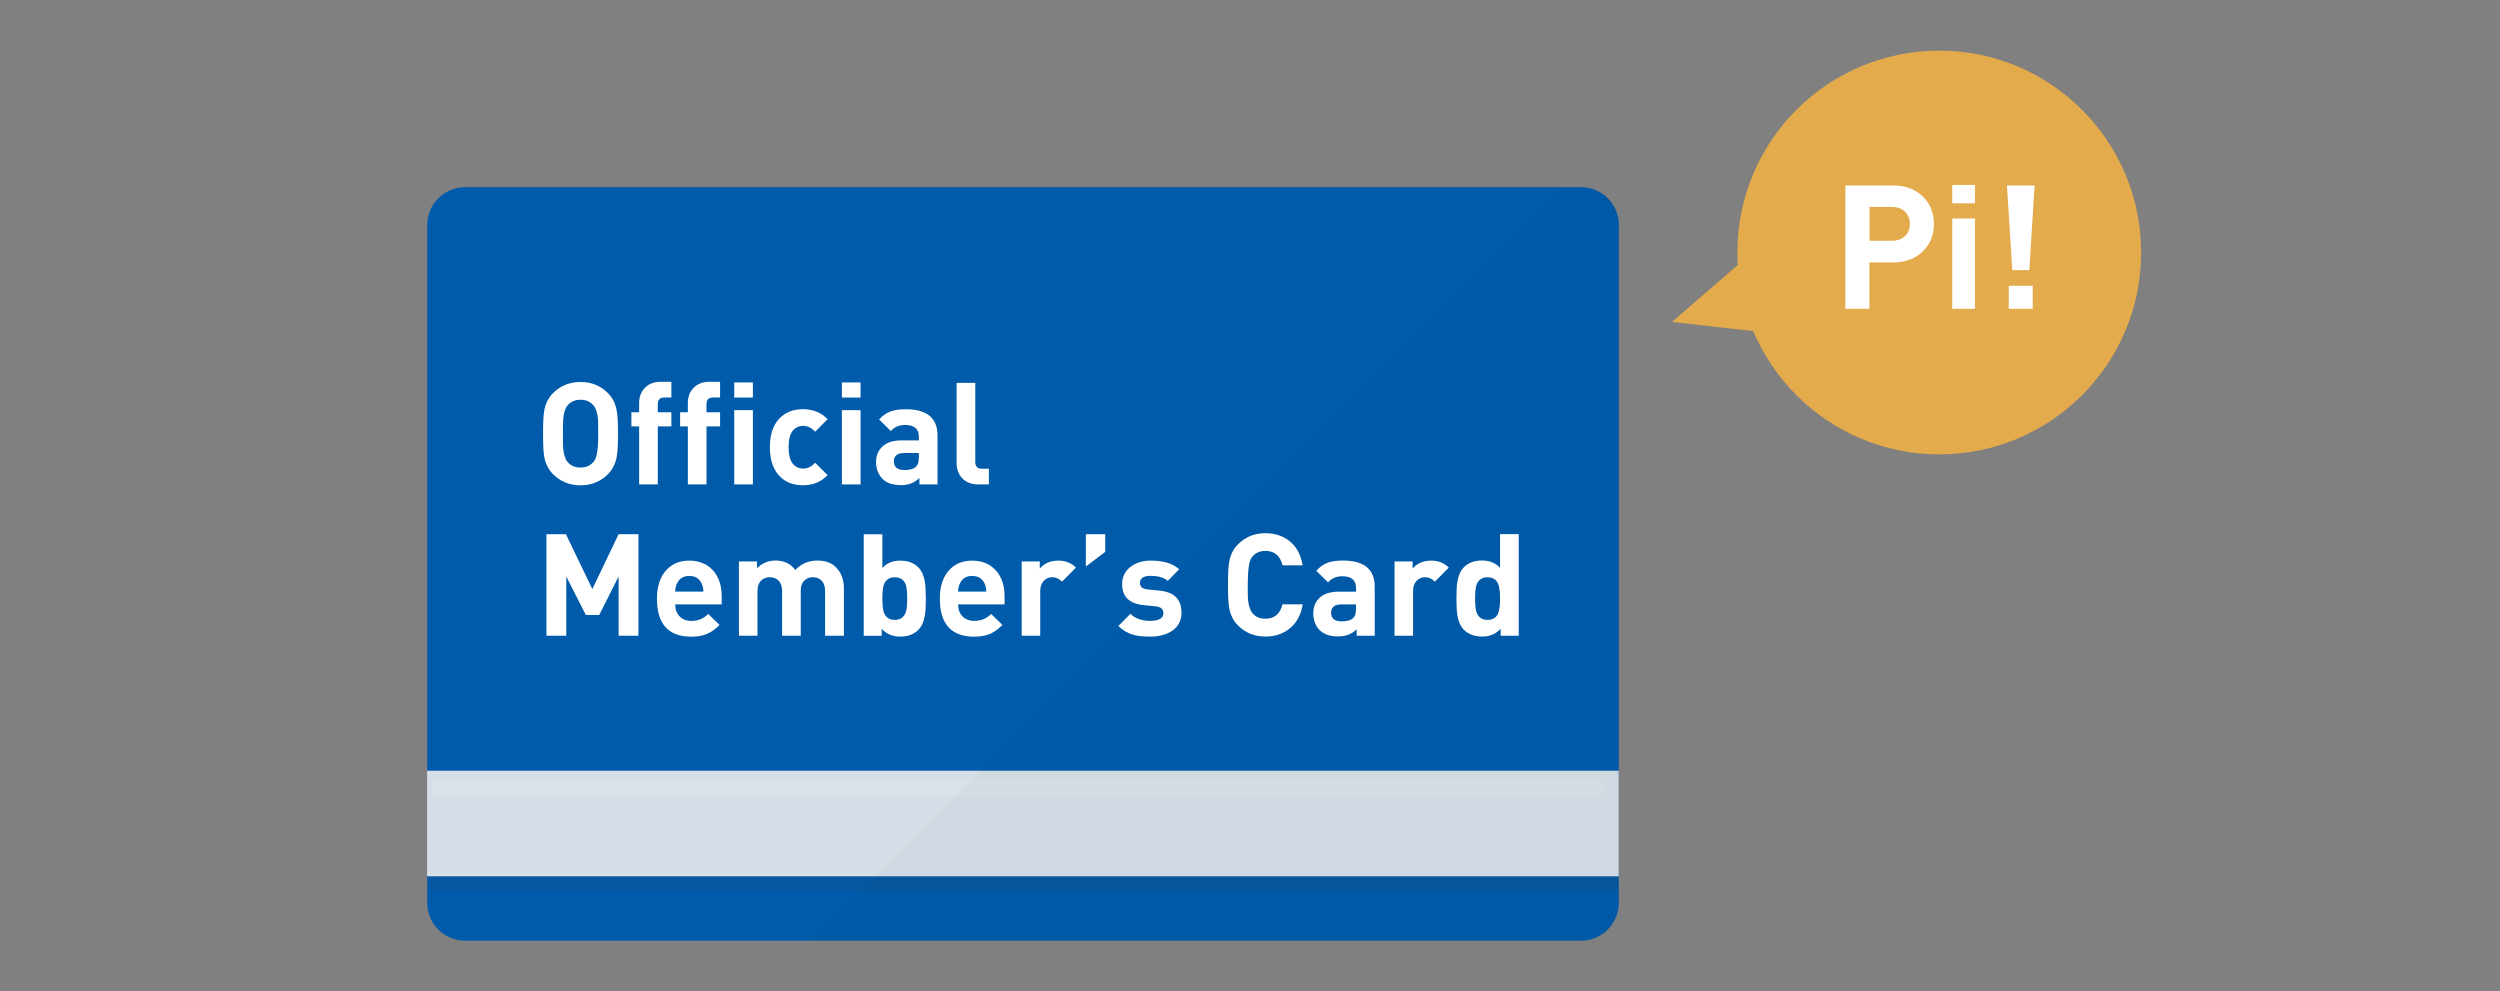 <?xml version="1.0" encoding="UTF-8"?>
<svg id="_レイヤー_2" data-name="レイヤー 2" xmlns="http://www.w3.org/2000/svg" viewBox="0 0 388.5 154.05">
  <rect x="0" y="0" width="388.5" height="154.05" fill="#808080" stroke="none"/>
  <defs>
    <style>
      .cls-1 {
        fill: none;
      }

      .cls-2 {
        fill: #ededed;
        opacity: .9;
      }

      .cls-3 {
        fill: #e4ab4c;
      }

      .cls-4, .cls-5 {
        opacity: .1;
      }

      .cls-4, .cls-6 {
        fill: #fff;
      }

      .cls-7 {
        fill: #040000;
      }

      .cls-8 {
        fill: #005bab;
      }

      .cls-5 {
        fill: #343535;
      }

      .cls-9 {
        opacity: .03;
      }
    </style>
  </defs>
  <g id="_レイヤー_1-2" data-name="レイヤー 1">
    <g>
      <g>
        <path class="cls-8" d="M251.56,34.96v105.35c0,3.24-2.63,5.87-5.87,5.87H72.29c-3.27,0-5.9-2.63-5.9-5.87V34.96c0-3.24,2.63-5.87,5.9-5.87h173.41c3.24,0,5.87,2.63,5.87,5.87Z"/>
        <g>
          <rect class="cls-5" x="66.37" y="136.17" width="185.18" height="2.18"/>
          <rect class="cls-2" x="66.37" y="119.77" width="185.18" height="16.41"/>
          <path class="cls-4" d="M247.94,120.9H68.55c-.8,0-1.45.65-1.45,1.45s.65,1.45,1.45,1.45h179.39c.8,0,1.45-.65,1.45-1.45s-.65-1.45-1.45-1.45Z"/>
        </g>
        <g class="cls-9">
          <path class="cls-7" d="M251.56,34.96v105.35c0,3.24-2.63,5.87-5.87,5.87h-119.62L243.17,29.08h2.52c3.24,0,5.87,2.63,5.87,5.87Z"/>
        </g>
        <g>
          <path class="cls-6" d="M96.04,67.39c0,1.71-.07,2.9-.2,3.57-.19,1.09-.65,2-1.37,2.73-1.15,1.15-2.57,1.73-4.25,1.73s-3.12-.58-4.28-1.73c-.71-.71-1.17-1.62-1.37-2.73-.12-.65-.18-1.84-.18-3.57s.06-2.92.18-3.57c.21-1.11.66-2.02,1.37-2.73,1.15-1.15,2.58-1.73,4.28-1.73s3.1.58,4.25,1.73c.72.72,1.18,1.63,1.37,2.73.13.66.2,1.85.2,3.57ZM92.96,67.39c0-1.21-.01-1.98-.04-2.3-.09-.98-.33-1.68-.73-2.13-.5-.56-1.16-.84-1.97-.84s-1.49.28-1.99.84c-.38.44-.62,1.15-.71,2.13-.03.27-.04,1.03-.04,2.3s.01,2.04.04,2.3c.09.98.32,1.68.71,2.13.5.56,1.17.84,1.99.84.92,0,1.63-.35,2.15-1.06.4-.55.6-1.95.6-4.21Z"/>
          <path class="cls-6" d="M104.33,66.26h-2.11v9.02h-2.9v-9.02h-1.2v-2.19h1.2v-1.44c0-.9.27-1.65.8-2.26.62-.69,1.48-1.04,2.57-1.04h1.64v2.44h-1.12c-.66,0-.99.35-.99,1.04v1.26h2.11v2.19Z"/>
          <path class="cls-6" d="M111.9,66.26h-2.11v9.02h-2.9v-9.02h-1.2v-2.19h1.2v-1.44c0-.9.27-1.65.8-2.26.62-.69,1.48-1.04,2.57-1.04h1.64v2.44h-1.12c-.66,0-.99.35-.99,1.04v1.26h2.11v2.19Z"/>
          <path class="cls-6" d="M117,61.78h-2.9v-2.35h2.9v2.35ZM117,75.28h-2.9v-11.54h2.9v11.54Z"/>
          <path class="cls-6" d="M128.61,73.84c-1,1.05-2.28,1.57-3.81,1.57-1.4,0-2.55-.4-3.43-1.2-1.15-1.03-1.73-2.61-1.73-4.72s.58-3.68,1.73-4.7c.89-.8,2.03-1.2,3.43-1.2,1.55,0,2.82.52,3.81,1.55l-1.94,1.95c-.56-.61-1.18-.91-1.85-.91s-1.22.26-1.64.78c-.42.52-.63,1.36-.63,2.53s.21,2.03.63,2.55c.42.52.97.78,1.64.78s1.3-.3,1.85-.91l1.94,1.93Z"/>
          <path class="cls-6" d="M133.73,61.78h-2.9v-2.35h2.9v2.35ZM133.73,75.28h-2.9v-11.54h2.9v11.54Z"/>
          <path class="cls-6" d="M145.69,75.28h-2.81v-1c-.74.74-1.68,1.11-2.84,1.11-1.3,0-2.27-.33-2.92-1-.65-.67-.98-1.54-.98-2.61,0-.97.33-1.78,1-2.4.67-.63,1.65-.94,2.93-.94h2.72v-.58c0-1.21-.71-1.82-2.14-1.82-.93,0-1.66.32-2.21.95l-1.83-1.8c.55-.61,1.14-1.03,1.79-1.26.59-.22,1.38-.33,2.37-.33,3.28,0,4.92,1.36,4.92,4.08v7.6ZM142.79,71.02v-.62h-2.27c-1.07,0-1.61.44-1.61,1.31s.55,1.33,1.65,1.33c.98,0,1.64-.24,1.96-.73.18-.27.26-.69.26-1.29Z"/>
          <path class="cls-6" d="M153.67,75.28h-1.64c-1.11,0-1.96-.35-2.57-1.04-.53-.61-.8-1.36-.8-2.26v-12.48h2.9v12.3c0,.69.34,1.04,1.01,1.04h1.1v2.44Z"/>
          <path class="cls-6" d="M99.21,98.79h-3.08v-9.2l-3.01,5.98h-2.08l-3.04-5.98v9.2h-3.08v-15.78h3.02l4.11,8.53,4.08-8.53h3.08v15.78Z"/>
          <path class="cls-6" d="M112.15,93.92h-7.22c0,.77.22,1.39.68,1.86.45.47,1.07.71,1.85.71,1.02,0,1.89-.36,2.61-1.08l1.75,1.71c-.63.63-1.26,1.08-1.86,1.35-.69.31-1.54.47-2.53.47-3.56,0-5.34-1.97-5.34-5.92,0-1.85.46-3.3,1.4-4.37.9-1.02,2.11-1.53,3.63-1.53s2.81.53,3.72,1.57c.87,1,1.31,2.32,1.31,3.94v1.29ZM109.31,91.94c-.01-.47-.1-.89-.26-1.24-.36-.8-1-1.2-1.93-1.2s-1.57.4-1.93,1.2c-.16.35-.25.77-.27,1.24h4.39Z"/>
          <path class="cls-6" d="M131.12,98.79h-2.9v-6.98c0-.72-.21-1.27-.61-1.64-.34-.31-.76-.47-1.27-.47s-.93.15-1.27.44c-.42.37-.63.9-.63,1.6v7.05h-2.9v-6.98c0-.72-.21-1.27-.62-1.64-.34-.31-.77-.47-1.28-.47s-.97.16-1.31.47c-.41.37-.62.92-.62,1.64v6.98h-2.88v-11.54h2.81v1.06c.77-.8,1.73-1.2,2.88-1.2,1.33,0,2.35.49,3.06,1.46.93-.97,2.08-1.46,3.46-1.46,1.21,0,2.16.34,2.84,1.02.84.84,1.26,1.94,1.26,3.28v7.38Z"/>
          <path class="cls-6" d="M143.88,93.01c0,1.18-.05,2.07-.16,2.66-.16.96-.5,1.7-1.02,2.22-.69.69-1.63,1.04-2.81,1.04s-2.14-.41-2.88-1.22v1.09h-2.79v-15.78h2.9v5.25c.69-.77,1.62-1.15,2.78-1.15s2.11.35,2.8,1.04c.52.52.85,1.26,1.02,2.22.1.59.15,1.47.15,2.64ZM140.98,93.01c0-1.02-.08-1.75-.24-2.19-.29-.74-.85-1.11-1.69-1.11s-1.39.37-1.69,1.11c-.16.44-.24,1.17-.24,2.19s.08,1.75.24,2.19c.29.75.85,1.13,1.69,1.13s1.39-.38,1.69-1.13c.16-.44.24-1.18.24-2.19Z"/>
          <path class="cls-6" d="M156.11,93.92h-7.22c0,.77.22,1.39.68,1.86.45.47,1.07.71,1.85.71,1.02,0,1.89-.36,2.61-1.08l1.75,1.71c-.63.63-1.26,1.08-1.86,1.35-.69.31-1.54.47-2.53.47-3.56,0-5.34-1.97-5.34-5.92,0-1.85.46-3.3,1.4-4.37.9-1.02,2.11-1.53,3.63-1.53s2.81.53,3.72,1.57c.87,1,1.31,2.32,1.31,3.94v1.29ZM153.27,91.94c-.01-.47-.1-.89-.26-1.24-.36-.8-1-1.2-1.93-1.2s-1.57.4-1.93,1.2c-.16.35-.25.77-.27,1.24h4.39Z"/>
          <path class="cls-6" d="M167.21,88.2l-2.17,2.19c-.46-.46-.97-.69-1.53-.69-.49,0-.91.17-1.26.51-.4.4-.6.94-.6,1.62v6.96h-2.88v-11.54h2.81v1.11c.69-.83,1.66-1.24,2.9-1.24,1.09,0,2,.36,2.73,1.09Z"/>
          <path class="cls-6" d="M171.75,85.76l-3.01,2.28v-5.03h3.01v2.75Z"/>
          <path class="cls-6" d="M183.61,95.16c0,1.23-.47,2.17-1.42,2.84-.89.62-2.05.93-3.48.93-1.08,0-1.96-.1-2.64-.29-.86-.25-1.62-.71-2.28-1.37l1.88-1.88c.72.72,1.75,1.09,3.08,1.09s2.04-.4,2.04-1.2c0-.63-.41-.99-1.22-1.06l-1.82-.18c-2.25-.22-3.37-1.3-3.37-3.24,0-1.15.45-2.07,1.35-2.75.83-.62,1.86-.93,3.1-.93,1.98,0,3.45.45,4.41,1.35l-1.77,1.8c-.58-.52-1.47-.78-2.68-.78-1.09,0-1.64.37-1.64,1.11,0,.59.4.92,1.2,1l1.82.18c2.29.22,3.43,1.35,3.43,3.39Z"/>
          <path class="cls-6" d="M202.44,93.94c-.27,1.61-.94,2.85-2.02,3.72-1.02.84-2.28,1.26-3.79,1.26-1.68,0-3.1-.58-4.25-1.73-.71-.71-1.17-1.62-1.37-2.73-.12-.65-.18-1.84-.18-3.57s.06-2.92.18-3.57c.21-1.11.66-2.02,1.37-2.73,1.15-1.15,2.57-1.73,4.25-1.73,1.52,0,2.8.43,3.84,1.29s1.69,2.09,1.96,3.7h-3.12c-.37-1.49-1.26-2.24-2.66-2.24-.93,0-1.65.35-2.15,1.04-.4.56-.6,1.97-.6,4.23,0,1.23.01,1.99.04,2.3.1.99.35,1.71.73,2.15.49.55,1.15.82,1.97.82,1.4,0,2.29-.75,2.66-2.24h3.12Z"/>
          <path class="cls-6" d="M213.63,98.79h-2.81v-1c-.74.74-1.68,1.11-2.84,1.11-1.3,0-2.27-.33-2.92-1-.65-.67-.98-1.54-.98-2.61,0-.97.33-1.78,1-2.4.67-.63,1.65-.94,2.93-.94h2.72v-.58c0-1.21-.71-1.82-2.14-1.82-.93,0-1.66.32-2.21.95l-1.83-1.8c.55-.61,1.14-1.03,1.79-1.26.59-.22,1.38-.33,2.37-.33,3.28,0,4.92,1.36,4.92,4.08v7.6ZM210.73,94.54v-.62h-2.27c-1.07,0-1.61.44-1.61,1.31s.55,1.33,1.65,1.33c.98,0,1.64-.24,1.96-.73.18-.27.26-.69.26-1.29Z"/>
          <path class="cls-6" d="M225.15,88.2l-2.17,2.19c-.46-.46-.97-.69-1.53-.69-.49,0-.91.17-1.26.51-.4.4-.6.94-.6,1.62v6.96h-2.88v-11.54h2.81v1.11c.69-.83,1.66-1.24,2.9-1.24,1.09,0,2,.36,2.73,1.09Z"/>
          <path class="cls-6" d="M236.01,98.79h-2.81v-1.09c-.72.81-1.68,1.22-2.86,1.22s-2.14-.35-2.84-1.04c-.52-.52-.86-1.26-1.02-2.22-.1-.59-.15-1.48-.15-2.66s.05-2.05.15-2.64c.16-.96.5-1.7,1.02-2.22.69-.69,1.63-1.04,2.8-1.04s2.11.38,2.81,1.15v-5.25h2.9v15.78ZM233.11,93.01c0-1.09-.11-1.88-.33-2.35-.29-.63-.83-.95-1.62-.95-.83,0-1.39.37-1.69,1.11-.16.44-.24,1.17-.24,2.19s.08,1.75.24,2.19c.29.75.85,1.13,1.69,1.13.79,0,1.33-.32,1.62-.95.22-.49.33-1.28.33-2.37Z"/>
        </g>
      </g>
      <g>
        <circle class="cls-3" cx="301.36" cy="39.24" r="31.37"/>
        <polygon class="cls-3" points="259.83 50.03 282.14 30.69 289.17 53.32 259.83 50.03"/>
        <g>
          <path class="cls-6" d="M300.53,34.8c0,1.69-.56,3.09-1.67,4.2-1.19,1.19-2.74,1.78-4.66,1.78h-3.69v7.21h-3.74v-19.17h7.43c1.92,0,3.47.59,4.66,1.78,1.11,1.11,1.67,2.51,1.67,4.2ZM296.79,34.8c0-.79-.25-1.43-.75-1.91-.5-.48-1.18-.73-2.02-.73h-3.5v5.25h3.5c.84,0,1.52-.24,2.02-.71.5-.48.75-1.11.75-1.9Z"/>
          <path class="cls-6" d="M306.91,31.59h-3.53v-2.85h3.53v2.85ZM306.91,47.99h-3.53v-14.03h3.53v14.03Z"/>
          <path class="cls-6" d="M316.18,28.82l-.83,13.16h-2.64l-.83-13.16h4.31ZM315.88,47.99h-3.72v-3.58h3.72v3.58Z"/>
        </g>
      </g>
    </g>
    <rect class="cls-1" width="388.5" height="154.05"/>
  </g>
</svg>